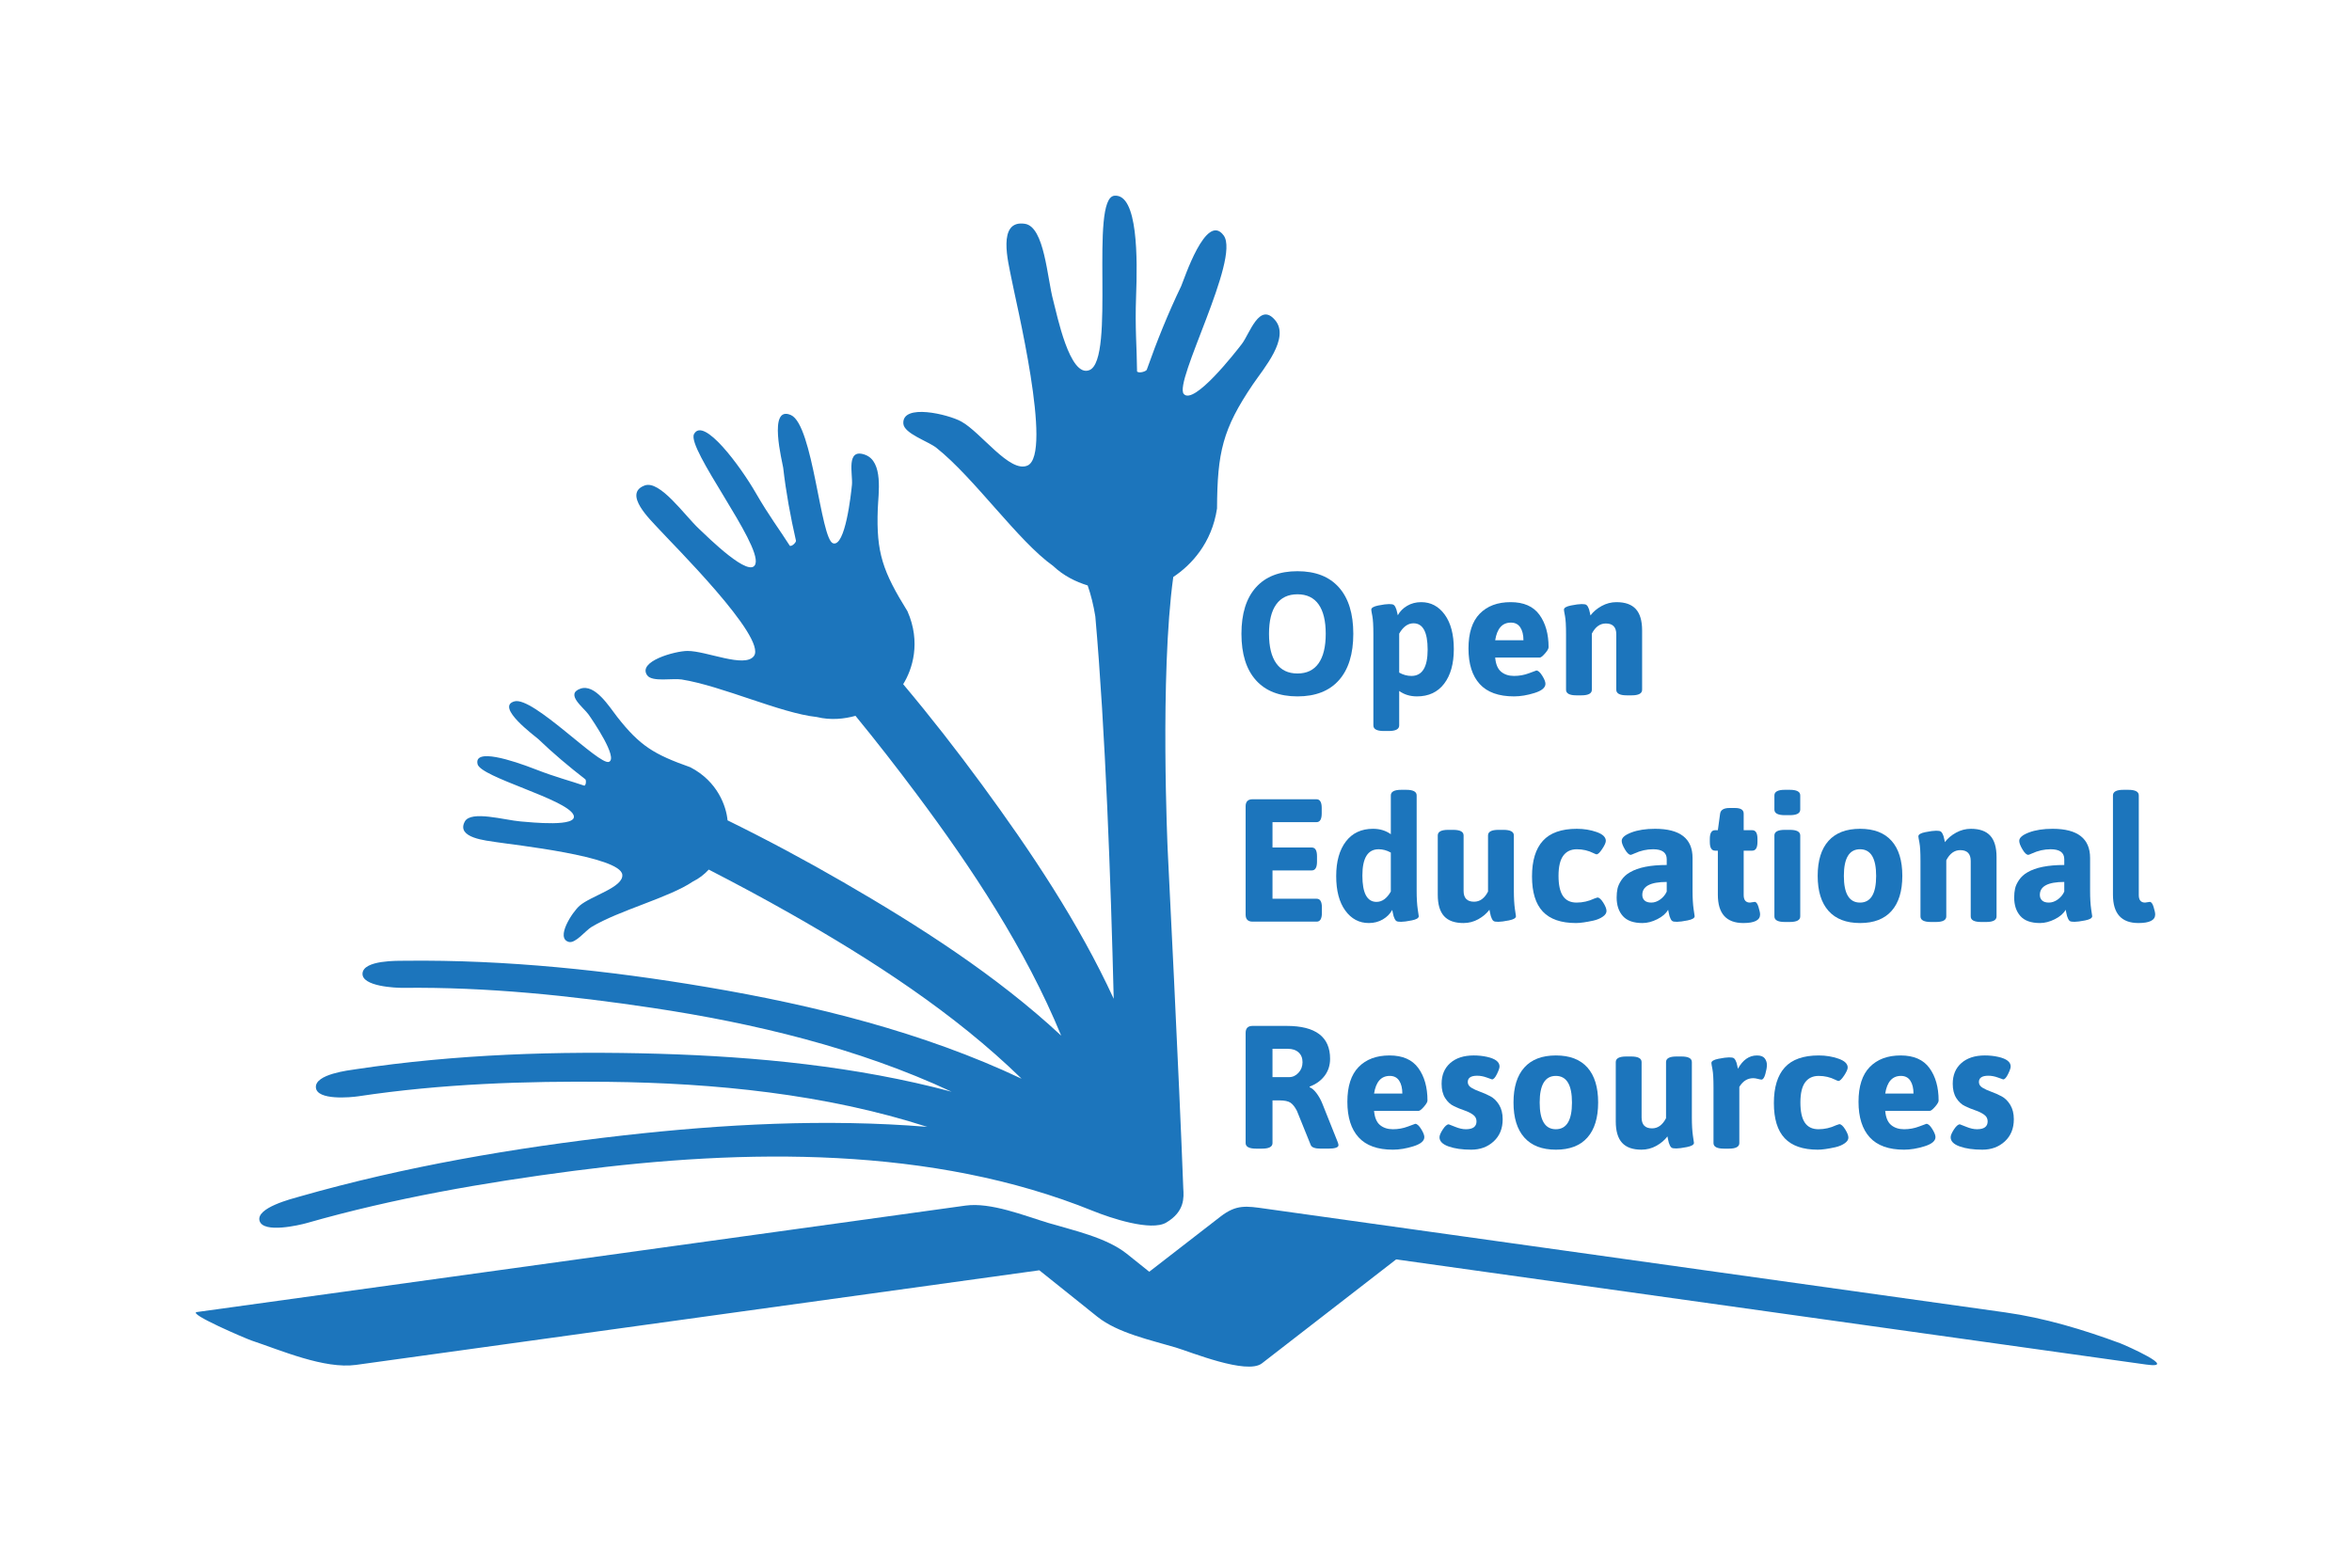 <?xml version="1.0" encoding="utf-8"?>
<!-- Generator: Adobe Illustrator 15.0.2, SVG Export Plug-In . SVG Version: 6.00 Build 0)  -->
<!DOCTYPE svg PUBLIC "-//W3C//DTD SVG 1.1//EN" "http://www.w3.org/Graphics/SVG/1.1/DTD/svg11.dtd">
<svg version="1.1"
	 xmlns:x="http://ns.adobe.com/Extensibility/1.0/" xmlns:i="http://ns.adobe.com/AdobeIllustrator/10.0/" xmlns:graph="http://ns.adobe.com/Graphs/1.0/" i:viewOrigin="0 0" i:rulerOrigin="0 566.9297" i:pageBounds="0 0 850.3896 -566.9297"
	 xmlns="http://www.w3.org/2000/svg" xmlns:xlink="http://www.w3.org/1999/xlink" xmlns:a="http://ns.adobe.com/AdobeSVGViewerExtensions/3.0/"
	 x="0px" y="0px" width="850.39px" height="566.93px" viewBox="0 0 850.39 566.93" enable-background="new 0 0 850.39 566.93"
	 xml:space="preserve">
<g id="Layer_1" i:layer="yes" i:dimmedPercent="50" i:rgbTrio="#4F008000FFFF">
	<g>
		<path i:knockout="Off" fill="#1C75BC" d="M766.554,485.76c-13.371-4.949-27.4-9.173-41.586-11.161
			c-59.627-8.36-119.26-16.726-178.898-25.087c-29.514-4.141-59.037-8.279-88.553-12.413c-6.861-0.965-10.467-1.615-16.23,2.852
			c-8.589,6.65-17.177,13.304-25.766,19.956c-2.698-2.16-5.396-4.321-8.095-6.48c-7.404-5.931-19.497-8.513-28.391-11.172
			c-8.511-2.552-20.736-7.541-29.908-6.277c-21.11,2.922-42.21,5.846-63.312,8.774c-69.18,9.581-138.362,19.157-207.535,28.742
			c-2.367,0.325-4.731,0.654-7.085,0.982c-3.621,0.5,17.784,9.649,19.767,10.31c10.522,3.496,26.303,10.395,37.771,8.804
			c82.342-11.404,164.693-22.81,247.042-34.212c7.011,5.61,14.021,11.221,21.032,16.834c7.356,5.883,19.467,8.449,28.289,11.088
			c5.367,1.603,25.703,9.96,31.15,5.745c16.185-12.539,32.366-25.068,48.546-37.604c90.387,12.672,180.769,25.352,271.157,38.023
			C788.243,495.188,768.317,486.413,766.554,485.76z"/>
		<g i:knockout="Off">
			<path i:knockout="Off" fill="#1C75BC" d="M454.092,245.988c-3.492-3.898-5.236-9.493-5.236-16.786
				c0-7.292,1.744-12.887,5.236-16.786c3.49-3.898,8.496-5.849,15.018-5.849c6.52,0,11.516,1.95,14.986,5.849
				c3.471,3.899,5.205,9.494,5.205,16.786c0,7.293-1.734,12.888-5.205,16.786c-3.471,3.899-8.467,5.849-14.986,5.849
				C462.588,251.836,457.582,249.887,454.092,245.988z M461.443,239.887c1.744,2.444,4.301,3.667,7.666,3.667
				s5.91-1.223,7.635-3.667s2.588-6.007,2.588-10.686s-0.863-8.229-2.588-10.653s-4.27-3.636-7.635-3.636s-5.922,1.212-7.666,3.636
				c-1.746,2.424-2.619,5.975-2.619,10.653S459.697,237.443,461.443,239.887z"/>
			<path i:knockout="Off" fill="#1C75BC" d="M496.557,262.332v-32.94c0-3.161-0.127-5.374-0.379-6.639s-0.379-2.023-0.379-2.276
				c0-0.673,0.852-1.179,2.555-1.517c1.705-0.337,2.977-0.506,3.818-0.506s1.398,0.085,1.672,0.253
				c0.273,0.169,0.494,0.433,0.662,0.79c0.168,0.358,0.295,0.664,0.379,0.917s0.18,0.632,0.285,1.138
				c0.104,0.506,0.178,0.822,0.221,0.948c0.756-1.391,1.881-2.529,3.375-3.414c1.492-0.885,3.186-1.328,5.08-1.328
				c3.49,0,6.33,1.508,8.518,4.521s3.281,7.166,3.281,12.455c0,5.29-1.168,9.463-3.502,12.519c-2.334,3.057-5.605,4.584-9.812,4.584
				c-2.482,0-4.627-0.653-6.436-1.96v12.455c0,1.349-1.262,2.023-3.785,2.023h-1.768
				C497.818,264.355,496.557,263.68,496.557,262.332z M510.312,244.439c3.91,0,5.867-3.171,5.867-9.516
				c0-6.343-1.703-9.516-5.111-9.516c-2.02,0-3.744,1.244-5.174,3.73v14.1C507.324,244.039,508.797,244.439,510.312,244.439z"/>
			<path i:knockout="Off" fill="#1C75BC" d="M535.014,247.379c-2.713-2.972-4.068-7.261-4.068-12.867
				c0-5.605,1.355-9.8,4.068-12.581c2.715-2.782,6.438-4.174,11.17-4.174s8.201,1.518,10.41,4.553s3.312,6.955,3.312,11.76
				c0,0.506-0.432,1.255-1.293,2.245c-0.863,0.99-1.504,1.485-1.924,1.485H540.6c0.209,2.402,0.924,4.109,2.145,5.121
				c1.219,1.012,2.775,1.518,4.67,1.518c1.893,0,3.701-0.326,5.426-0.98c1.725-0.652,2.607-0.979,2.65-0.979
				c0.631,0,1.334,0.622,2.113,1.865c0.777,1.244,1.168,2.224,1.168,2.939c0,1.392-1.316,2.498-3.943,3.319
				c-2.631,0.822-5.102,1.233-7.414,1.233C541.861,251.836,537.729,250.35,535.014,247.379z M550.82,231.541
				c0-1.938-0.379-3.487-1.135-4.646c-0.758-1.159-1.895-1.739-3.408-1.739c-3.113,0-5.006,2.129-5.678,6.386H550.82z"/>
			<path i:knockout="Off" fill="#1C75BC" d="M566.217,249.434v-20.043c0-3.161-0.127-5.374-0.379-6.639s-0.379-2.023-0.379-2.276
				c0-0.673,0.852-1.179,2.555-1.517c1.705-0.337,2.977-0.506,3.818-0.506s1.398,0.085,1.672,0.253
				c0.273,0.169,0.494,0.433,0.662,0.79c0.168,0.358,0.295,0.654,0.379,0.885c0.084,0.232,0.18,0.623,0.285,1.17
				c0.104,0.548,0.178,0.885,0.221,1.012c1.01-1.349,2.355-2.486,4.037-3.414c1.682-0.927,3.471-1.392,5.363-1.392
				c3.156,0,5.49,0.833,7.004,2.498c1.516,1.665,2.271,4.247,2.271,7.745v21.434c0,1.35-1.262,2.022-3.785,2.022h-1.768
				c-2.523,0-3.785-0.673-3.785-2.022v-20.043c0-2.613-1.262-3.92-3.785-3.92c-2.105,0-3.787,1.223-5.049,3.667v20.296
				c0,1.35-1.262,2.022-3.785,2.022h-1.768C567.479,251.457,566.217,250.784,566.217,249.434z"/>
			<path i:knockout="Off" fill="#1C75BC" d="M450.369,330.766v-39.199c0-1.686,0.84-2.529,2.523-2.529h23.094
				c1.262,0,1.893,1.053,1.893,3.16v1.961c0,2.107-0.631,3.16-1.893,3.16h-15.9v9.168h14.197c1.262,0,1.893,1.055,1.893,3.162v1.959
				c0,2.109-0.631,3.162-1.893,3.162h-14.197v10.242h15.965c1.262,0,1.893,1.055,1.893,3.162v1.959c0,2.109-0.631,3.162-1.893,3.162
				h-23.158C451.209,333.295,450.369,332.451,450.369,330.766z"/>
			<path i:knockout="Off" fill="#1C75BC" d="M494.916,333.801c-3.492,0-6.332-1.508-8.518-4.521
				c-2.189-3.014-3.281-7.164-3.281-12.455c0-5.289,1.166-9.463,3.502-12.52c2.334-3.055,5.604-4.584,9.811-4.584
				c2.482,0,4.627,0.654,6.438,1.961v-14.035c0-1.35,1.262-2.023,3.785-2.023h1.766c2.525,0,3.787,0.674,3.787,2.023v34.52
				c0,2.615,0.125,4.807,0.379,6.576l0.379,2.592c0,0.676-0.854,1.182-2.557,1.518c-1.703,0.338-2.977,0.506-3.816,0.506
				c-0.842,0-1.4-0.084-1.674-0.252s-0.494-0.443-0.662-0.822s-0.295-0.695-0.379-0.949c-0.084-0.252-0.178-0.664-0.283-1.232
				s-0.18-0.916-0.221-1.043c-0.758,1.391-1.883,2.529-3.375,3.414C498.502,333.357,496.809,333.801,494.916,333.801z
				 M497.691,326.15c2.02,0,3.744-1.244,5.176-3.73v-14.1c-1.432-0.801-2.904-1.201-4.418-1.201c-3.912,0-5.867,3.172-5.867,9.516
				S494.285,326.15,497.691,326.15z"/>
			<path i:knockout="Off" fill="#1C75BC" d="M519.838,323.559v-21.434c0-1.35,1.262-2.023,3.787-2.023h1.766
				c2.525,0,3.787,0.674,3.787,2.023v20.041c0,2.615,1.262,3.92,3.785,3.92c2.104,0,3.785-1.221,5.049-3.666v-20.295
				c0-1.35,1.262-2.023,3.785-2.023h1.768c2.523,0,3.785,0.674,3.785,2.023v20.041c0,2.615,0.127,4.807,0.379,6.576l0.379,2.592
				c0,0.676-0.854,1.182-2.557,1.518c-1.703,0.338-2.977,0.506-3.816,0.506c-0.842,0-1.4-0.084-1.672-0.252
				c-0.275-0.168-0.496-0.453-0.664-0.854s-0.295-0.717-0.379-0.949c-0.084-0.23-0.178-0.643-0.283-1.232s-0.18-0.949-0.221-1.076
				c-1.01,1.35-2.346,2.488-4.006,3.416c-1.662,0.926-3.461,1.391-5.396,1.391c-3.154,0-5.488-0.832-7.004-2.498
				C520.596,329.639,519.838,327.057,519.838,323.559z"/>
			<path i:knockout="Off" fill="#1C75BC" d="M557.824,329.658c-2.609-2.76-3.912-6.996-3.912-12.707s1.314-10.012,3.943-12.898
				s6.719-4.332,12.271-4.332c2.566,0,4.953,0.391,7.162,1.17c2.209,0.781,3.312,1.846,3.312,3.193c0,0.633-0.432,1.604-1.293,2.908
				c-0.863,1.307-1.547,1.961-2.051,1.961c-0.168,0-0.547-0.148-1.137-0.443c-1.852-0.926-3.848-1.391-5.994-1.391
				c-2.145,0-3.785,0.781-4.922,2.34c-1.135,1.559-1.703,3.982-1.703,7.27c0,3.289,0.537,5.723,1.609,7.303
				c1.072,1.582,2.713,2.371,4.922,2.371s4.344-0.484,6.404-1.453c0.672-0.254,1.051-0.381,1.137-0.381
				c0.631,0,1.334,0.623,2.113,1.865c0.777,1.244,1.166,2.246,1.166,3.004c0,0.76-0.463,1.455-1.387,2.086
				c-0.926,0.633-2.041,1.098-3.346,1.393c-2.691,0.588-4.795,0.885-6.309,0.885C564.428,333.801,560.432,332.42,557.824,329.658z"
				/>
			<path i:knockout="Off" fill="#1C75BC" d="M584.514,324.568c0-1.178,0.104-2.254,0.314-3.223c0.211-0.971,0.695-2.014,1.451-3.131
				c0.758-1.115,1.768-2.033,3.029-2.75c2.986-1.77,7.424-2.656,13.314-2.656v-2.086c0-2.402-1.641-3.604-4.922-3.604
				c-2.314,0-4.566,0.506-6.752,1.518c-0.758,0.338-1.199,0.506-1.326,0.506c-0.631,0-1.336-0.652-2.113-1.961
				c-0.779-1.305-1.166-2.338-1.166-3.098c0-1.139,1.166-2.15,3.502-3.035c2.334-0.885,5.184-1.328,8.549-1.328
				c9.043,0,13.566,3.521,13.566,10.561v11.885c0,2.615,0.127,4.807,0.379,6.576l0.379,2.592c0,0.676-0.854,1.182-2.557,1.518
				c-1.703,0.338-2.977,0.506-3.816,0.506c-0.842,0-1.4-0.084-1.672-0.252c-0.275-0.168-0.496-0.453-0.664-0.854
				s-0.295-0.717-0.379-0.949c-0.084-0.23-0.178-0.643-0.283-1.232s-0.18-0.949-0.221-1.076c-0.758,1.35-2.061,2.488-3.912,3.416
				c-1.852,0.926-3.639,1.391-5.363,1.391c-3.24,0-5.605-0.844-7.1-2.529C585.26,329.586,584.514,327.352,584.514,324.568z
				 M593.789,323.621c0,0.844,0.271,1.518,0.82,2.023c0.545,0.506,1.365,0.758,2.461,0.758c1.092,0,2.166-0.379,3.217-1.137
				c1.051-0.76,1.83-1.707,2.336-2.846v-3.479C596.732,318.941,593.789,320.502,593.789,323.621z"/>
			<path i:knockout="Off" fill="#1C75BC" d="M632.721,326.402l1.703-0.252c0.547,0,1.01,0.621,1.389,1.865s0.568,2.139,0.568,2.688
				c0,2.064-2.02,3.098-6.059,3.098c-6.143,0-9.213-3.414-9.213-10.242v-15.934h-1.01c-1.262,0-1.893-1.053-1.893-3.162v-1.074
				c0-2.107,0.631-3.162,1.893-3.162h1.01l0.82-6.006c0.211-1.348,1.346-2.023,3.408-2.023h1.955c2.104,0,3.156,0.676,3.156,2.023
				v6.006h3.092c1.262,0,1.893,1.055,1.893,3.162v1.074c0,2.109-0.631,3.162-1.893,3.162h-3.092v16.059
				C630.449,325.496,631.205,326.402,632.721,326.402z"/>
			<path i:knockout="Off" fill="#1C75BC" d="M645.34,294.791c-2.523,0-3.785-0.674-3.785-2.023v-5.121
				c0-1.35,1.262-2.023,3.785-2.023h1.768c2.523,0,3.785,0.674,3.785,2.023v5.121c0,1.35-1.262,2.023-3.785,2.023H645.34z
				 M641.555,331.398v-29.273c0-1.35,1.262-2.023,3.785-2.023h1.768c2.523,0,3.785,0.674,3.785,2.023v29.273
				c0,1.35-1.262,2.021-3.785,2.021h-1.768C642.816,333.42,641.555,332.748,641.555,331.398z"/>
			<path i:knockout="Off" fill="#1C75BC" d="M661.115,329.406c-2.609-2.93-3.912-7.154-3.912-12.678
				c0-5.521,1.303-9.736,3.912-12.645c2.607-2.908,6.414-4.363,11.42-4.363s8.803,1.455,11.389,4.363
				c2.588,2.908,3.881,7.123,3.881,12.645c0,5.523-1.293,9.748-3.881,12.678c-2.586,2.93-6.383,4.395-11.389,4.395
				S663.723,332.336,661.115,329.406z M666.668,316.762c0,6.428,1.945,9.641,5.836,9.641s5.836-3.213,5.836-9.641
				s-1.945-9.643-5.836-9.643S666.668,310.334,666.668,316.762z"/>
			<path i:knockout="Off" fill="#1C75BC" d="M694.367,331.398v-20.043c0-3.162-0.127-5.375-0.379-6.639
				c-0.252-1.266-0.379-2.023-0.379-2.277c0-0.672,0.852-1.178,2.555-1.516c1.705-0.338,2.977-0.506,3.818-0.506
				s1.398,0.084,1.672,0.252c0.273,0.17,0.494,0.434,0.662,0.791s0.295,0.654,0.379,0.885c0.084,0.232,0.18,0.623,0.285,1.17
				c0.104,0.547,0.178,0.885,0.221,1.012c1.01-1.35,2.355-2.486,4.037-3.414s3.471-1.393,5.363-1.393
				c3.156,0,5.49,0.834,7.004,2.498c1.516,1.666,2.271,4.248,2.271,7.746v21.434c0,1.35-1.262,2.021-3.785,2.021h-1.768
				c-2.523,0-3.785-0.672-3.785-2.021v-20.043c0-2.613-1.262-3.92-3.785-3.92c-2.105,0-3.787,1.223-5.049,3.666v20.297
				c0,1.35-1.262,2.021-3.785,2.021h-1.768C695.629,333.42,694.367,332.748,694.367,331.398z"/>
			<path i:knockout="Off" fill="#1C75BC" d="M728.25,324.568c0-1.178,0.105-2.254,0.316-3.223c0.209-0.971,0.693-2.014,1.451-3.131
				c0.756-1.115,1.766-2.033,3.027-2.75c2.986-1.77,7.424-2.656,13.314-2.656v-2.086c0-2.402-1.641-3.604-4.922-3.604
				c-2.314,0-4.564,0.506-6.752,1.518c-0.756,0.338-1.197,0.506-1.324,0.506c-0.631,0-1.336-0.652-2.113-1.961
				c-0.779-1.305-1.168-2.338-1.168-3.098c0-1.139,1.168-2.15,3.502-3.035s5.184-1.328,8.551-1.328
				c9.043,0,13.564,3.521,13.564,10.561v11.885c0,2.615,0.127,4.807,0.379,6.576l0.379,2.592c0,0.676-0.852,1.182-2.555,1.518
				c-1.705,0.338-2.977,0.506-3.818,0.506s-1.398-0.084-1.672-0.252s-0.494-0.453-0.662-0.854c-0.17-0.4-0.295-0.717-0.379-0.949
				c-0.084-0.23-0.18-0.643-0.283-1.232c-0.105-0.59-0.18-0.949-0.221-1.076c-0.758,1.35-2.062,2.488-3.912,3.416
				c-1.852,0.926-3.641,1.391-5.365,1.391c-3.238,0-5.605-0.844-7.098-2.529C728.996,329.586,728.25,327.352,728.25,324.568z
				 M737.525,323.621c0,0.844,0.273,1.518,0.82,2.023s1.367,0.758,2.461,0.758s2.166-0.379,3.219-1.137
				c1.051-0.76,1.83-1.707,2.334-2.846v-3.479C740.469,318.941,737.525,320.502,737.525,323.621z"/>
			<path i:knockout="Off" fill="#1C75BC" d="M775.572,326.402l1.705-0.252c0.545,0,1.01,0.621,1.387,1.865
				c0.379,1.244,0.568,2.139,0.568,2.688c0,2.064-2.02,3.098-6.057,3.098c-6.143,0-9.213-3.414-9.213-10.242v-35.912
				c0-1.35,1.262-2.023,3.785-2.023h1.768c2.523,0,3.785,0.674,3.785,2.023v36.037C773.301,325.496,774.059,326.402,775.572,326.402
				z"/>
			<path i:knockout="Off" fill="#1C75BC" d="M450.369,413.361v-39.832c0-1.686,0.84-2.529,2.523-2.529h12.305
				c10.475,0,15.711,3.963,15.711,11.887c0,2.361-0.662,4.416-1.986,6.164c-1.326,1.75-3.125,3.047-5.396,3.889v0.254
				c0.799,0.295,1.619,1,2.461,2.117s1.535,2.35,2.082,3.699l5.553,13.91c0.211,0.547,0.316,0.947,0.316,1.201
				c0,0.844-1.262,1.264-3.785,1.264h-2.588c-2.104,0-3.324-0.443-3.66-1.328l-4.984-12.328c-0.715-1.391-1.482-2.371-2.303-2.941
				c-0.82-0.568-2.178-0.854-4.07-0.854h-2.461v15.428c0,1.35-1.262,2.023-3.785,2.023h-2.146
				C451.631,415.385,450.369,414.711,450.369,413.361z M460.086,389.525h5.994c1.305,0,2.439-0.527,3.408-1.58
				c0.967-1.053,1.451-2.328,1.451-3.826c0-1.494-0.475-2.676-1.42-3.541c-0.947-0.863-2.24-1.295-3.881-1.295h-5.553V389.525z"/>
			<path i:knockout="Off" fill="#1C75BC" d="M491.225,411.307c-2.713-2.971-4.07-7.26-4.07-12.867c0-5.605,1.357-9.799,4.07-12.58
				c2.713-2.783,6.436-4.174,11.168-4.174s8.203,1.518,10.412,4.553c2.207,3.035,3.312,6.955,3.312,11.76
				c0,0.506-0.432,1.254-1.295,2.244c-0.861,0.99-1.504,1.486-1.924,1.486h-16.09c0.211,2.402,0.924,4.109,2.145,5.121
				s2.777,1.518,4.67,1.518s3.701-0.326,5.426-0.98c1.725-0.652,2.609-0.98,2.65-0.98c0.631,0,1.336,0.623,2.115,1.865
				c0.777,1.244,1.166,2.225,1.166,2.939c0,1.393-1.314,2.498-3.943,3.32s-5.102,1.232-7.414,1.232
				C498.07,415.764,493.938,414.277,491.225,411.307z M507.031,395.469c0-1.938-0.379-3.488-1.137-4.646
				c-0.758-1.16-1.893-1.74-3.406-1.74c-3.115,0-5.008,2.129-5.68,6.387H507.031z"/>
			<path i:knockout="Off" fill="#1C75BC" d="M520.469,411.275c0-0.674,0.4-1.623,1.199-2.846s1.514-1.834,2.145-1.834
				c0.084,0,0.842,0.297,2.273,0.887c1.428,0.59,2.732,0.885,3.912,0.885c2.564,0,3.848-0.949,3.848-2.846
				c0-1.012-0.432-1.822-1.293-2.434c-0.863-0.611-1.914-1.127-3.154-1.549c-1.242-0.422-2.482-0.928-3.723-1.518
				c-1.242-0.59-2.295-1.559-3.156-2.908s-1.293-3.076-1.293-5.186c0-3.16,1.041-5.658,3.123-7.492s4.91-2.75,8.486-2.75
				c1.682,0,3.281,0.168,4.797,0.506c3.027,0.674,4.543,1.834,4.543,3.477c0,0.549-0.316,1.467-0.947,2.752
				s-1.221,1.928-1.768,1.928c-0.041,0-0.662-0.221-1.861-0.664c-1.197-0.443-2.365-0.664-3.502-0.664
				c-2.271,0-3.406,0.76-3.406,2.275c0,0.844,0.43,1.529,1.293,2.057c0.861,0.527,1.914,1.01,3.154,1.453
				c1.242,0.443,2.482,0.99,3.725,1.645c1.24,0.654,2.291,1.686,3.154,3.098c0.861,1.412,1.293,3.15,1.293,5.217
				c0,3.33-1.084,5.996-3.25,7.998s-4.879,3.002-8.139,3.002s-5.984-0.391-8.172-1.17S520.469,412.709,520.469,411.275z"/>
			<path i:knockout="Off" fill="#1C75BC" d="M551.135,411.369c-2.609-2.928-3.912-7.154-3.912-12.676s1.303-9.736,3.912-12.645
				c2.607-2.908,6.414-4.363,11.422-4.363c5.004,0,8.801,1.455,11.389,4.363c2.586,2.908,3.881,7.123,3.881,12.645
				s-1.295,9.748-3.881,12.676c-2.588,2.932-6.385,4.395-11.389,4.395C557.549,415.764,553.742,414.301,551.135,411.369z
				 M556.688,398.725c0,6.428,1.945,9.643,5.836,9.643s5.838-3.215,5.838-9.643s-1.947-9.643-5.838-9.643
				S556.688,392.297,556.688,398.725z"/>
			<path i:knockout="Off" fill="#1C75BC" d="M584.197,405.521v-21.434c0-1.348,1.262-2.023,3.787-2.023h1.766
				c2.525,0,3.787,0.676,3.787,2.023v20.043c0,2.613,1.262,3.92,3.785,3.92c2.104,0,3.785-1.223,5.049-3.668v-20.295
				c0-1.348,1.262-2.023,3.785-2.023h1.768c2.523,0,3.785,0.676,3.785,2.023v20.043c0,2.613,0.127,4.805,0.379,6.576l0.379,2.592
				c0,0.674-0.854,1.18-2.557,1.518s-2.977,0.506-3.816,0.506c-0.842,0-1.4-0.084-1.672-0.254c-0.275-0.168-0.496-0.453-0.664-0.854
				s-0.295-0.717-0.379-0.947c-0.084-0.232-0.178-0.643-0.283-1.234c-0.105-0.59-0.18-0.947-0.221-1.074
				c-1.01,1.35-2.346,2.488-4.006,3.414c-1.662,0.926-3.461,1.391-5.396,1.391c-3.154,0-5.488-0.832-7.004-2.496
				C584.955,411.602,584.197,409.021,584.197,405.521z"/>
			<path i:knockout="Off" fill="#1C75BC" d="M619.533,413.361v-20.043c0-3.16-0.127-5.373-0.379-6.639
				c-0.252-1.264-0.379-2.023-0.379-2.275c0-0.674,0.852-1.18,2.555-1.518c1.705-0.336,2.977-0.506,3.818-0.506
				s1.398,0.086,1.672,0.254s0.494,0.432,0.662,0.789c0.168,0.359,0.295,0.654,0.379,0.885c0.084,0.232,0.18,0.623,0.285,1.17
				c0.104,0.549,0.178,0.885,0.221,1.012c1.766-3.203,4.059-4.805,6.877-4.805c1.346,0,2.281,0.348,2.809,1.043
				c0.525,0.695,0.789,1.486,0.789,2.371s-0.189,1.992-0.568,3.32c-0.379,1.326-0.842,1.99-1.389,1.99
				c-0.252,0-0.693-0.084-1.324-0.252s-1.18-0.254-1.641-0.254c-2.105,0-3.787,1.055-5.049,3.162v20.295
				c0,1.35-1.262,2.023-3.785,2.023h-1.768C620.795,415.385,619.533,414.711,619.533,413.361z"/>
			<path i:knockout="Off" fill="#1C75BC" d="M645.277,411.623c-2.609-2.76-3.912-6.996-3.912-12.709
				c0-5.711,1.314-10.01,3.943-12.898c2.629-2.887,6.719-4.33,12.271-4.33c2.566,0,4.953,0.391,7.162,1.17s3.312,1.844,3.312,3.193
				c0,0.631-0.432,1.602-1.293,2.908c-0.863,1.307-1.547,1.959-2.051,1.959c-0.168,0-0.547-0.146-1.137-0.441
				c-1.852-0.928-3.848-1.393-5.994-1.393c-2.145,0-3.785,0.781-4.922,2.34c-1.135,1.561-1.703,3.984-1.703,7.271
				s0.537,5.723,1.609,7.303s2.713,2.371,4.922,2.371s4.344-0.484,6.404-1.455c0.672-0.252,1.051-0.379,1.137-0.379
				c0.631,0,1.334,0.623,2.113,1.865c0.777,1.244,1.166,2.244,1.166,3.004c0,0.758-0.463,1.453-1.387,2.086
				c-0.926,0.633-2.041,1.096-3.346,1.391c-2.691,0.59-4.795,0.885-6.309,0.885C651.881,415.764,647.885,414.385,645.277,411.623z"
				/>
			<path i:knockout="Off" fill="#1C75BC" d="M676.035,411.307c-2.713-2.971-4.068-7.26-4.068-12.867
				c0-5.605,1.355-9.799,4.068-12.58c2.715-2.783,6.438-4.174,11.17-4.174s8.201,1.518,10.41,4.553s3.312,6.955,3.312,11.76
				c0,0.506-0.432,1.254-1.293,2.244c-0.863,0.99-1.504,1.486-1.924,1.486h-16.09c0.209,2.402,0.924,4.109,2.145,5.121
				c1.219,1.012,2.775,1.518,4.67,1.518c1.893,0,3.701-0.326,5.426-0.98c1.725-0.652,2.607-0.98,2.65-0.98
				c0.631,0,1.334,0.623,2.113,1.865c0.777,1.244,1.168,2.225,1.168,2.939c0,1.393-1.316,2.498-3.943,3.32
				c-2.631,0.822-5.102,1.232-7.414,1.232C682.883,415.764,678.75,414.277,676.035,411.307z M691.842,395.469
				c0-1.938-0.379-3.488-1.135-4.646c-0.758-1.16-1.895-1.74-3.408-1.74c-3.113,0-5.006,2.129-5.678,6.387H691.842z"/>
			<path i:knockout="Off" fill="#1C75BC" d="M705.281,411.275c0-0.674,0.398-1.623,1.199-2.846c0.797-1.223,1.514-1.834,2.145-1.834
				c0.084,0,0.842,0.297,2.271,0.887s2.734,0.885,3.912,0.885c2.564,0,3.85-0.949,3.85-2.846c0-1.012-0.432-1.822-1.295-2.434
				c-0.861-0.611-1.914-1.127-3.154-1.549s-2.482-0.928-3.723-1.518s-2.293-1.559-3.154-2.908c-0.863-1.35-1.295-3.076-1.295-5.186
				c0-3.16,1.041-5.658,3.125-7.492c2.082-1.834,4.91-2.75,8.486-2.75c1.682,0,3.281,0.168,4.795,0.506
				c3.029,0.674,4.543,1.834,4.543,3.477c0,0.549-0.314,1.467-0.945,2.752c-0.633,1.285-1.221,1.928-1.768,1.928
				c-0.043,0-0.662-0.221-1.861-0.664s-2.367-0.664-3.502-0.664c-2.271,0-3.408,0.76-3.408,2.275c0,0.844,0.432,1.529,1.295,2.057
				c0.861,0.527,1.912,1.01,3.154,1.453c1.24,0.443,2.482,0.99,3.723,1.645s2.293,1.686,3.154,3.098
				c0.863,1.412,1.295,3.15,1.295,5.217c0,3.33-1.084,5.996-3.25,7.998c-2.168,2.002-4.881,3.002-8.141,3.002
				s-5.984-0.391-8.17-1.17C706.375,413.814,705.281,412.709,705.281,411.275z"/>
		</g>
		<path i:knockout="Off" fill-rule="evenodd" clip-rule="evenodd" fill="#1C75BC" d="M110.965,442.281
			c31.407-8.984,64.035-14.633,96.487-18.867c61.657-8.041,129.616-9.074,187.796,14.523c6.244,2.527,20.901,7.436,26.407,4.191
			c6.736-3.977,6.396-9.072,6.169-12.389c-1.431-38.852-5.631-122.283-5.631-122.283s-2.9-63.2,2.017-98.805
			c6.476-4.289,13.94-12.213,15.819-24.77c0.11-20.291,2.009-28.715,12.989-44.916c3.854-5.689,13.487-16.718,8.02-23.186
			c-5.674-6.727-9.197,4.885-12.023,8.587c-2.474,3.226-17.329,22.228-20.995,18.121c-3.779-4.224,20.493-48.896,14.438-57.3
			c-6.38-8.861-14.438,16.224-15.376,18.246c-4.735,9.86-8.797,19.924-12.403,30.129c0.024,0.655-2.798,1.611-3.568,0.771
			c-0.05-8.318-0.784-15.668-0.349-27.105c0.518-13.508,0.719-37.242-7.842-36.447c-9.09,0.842,0.527,59.124-9.012,63.059
			c-7.18,2.961-11.774-20.318-13.096-25.151c-2.205-8.042-3.128-26.646-10.223-27.751c-10.275-1.6-5.912,14.283-4.989,19.314
			c1.491,8.112,15.234,64.004,5.894,68.111c-6.41,2.82-16.757-11.991-23.945-15.933c-4.698-2.595-21.447-6.646-20.938,0.761
			c0.253,3.623,8.955,6.369,11.976,8.771c13.78,10.961,29.495,33.695,42.151,42.672c3.807,3.609,8.26,5.773,12.52,7.083
			c1.157,3.325,2.09,7.029,2.768,11.204c3.632,41.18,5.598,95.59,6.648,138.27c-12.672-27.533-30.098-53.51-47.707-77.512
			c-9.028-12.301-18.492-24.449-28.415-36.252c3.315-5.334,6.507-15.12,1.566-26.35c-8.939-14.439-11.34-21.166-10.752-37.004
			c0.2-5.564,2.136-17.203-4.617-19.631c-7.013-2.518-4.356,7.111-4.717,10.859c-0.32,3.27-2.407,22.633-6.839,21.174
			c-4.557-1.508-7.194-42.812-15.23-46.375c-8.469-3.756-3.021,17.236-2.794,19.037c1.015,8.871,2.615,17.617,4.598,26.289
			c0.306,0.453-1.274,2.252-2.187,1.965c-3.736-5.882-7.523-10.811-12.297-19.093c-5.643-9.792-18.939-27.771-22.348-21.329
			c-2.723,5.209,24.301,39.641,22.222,46.877c-1.685,5.885-17.386-9.746-20.469-12.648c-5.149-4.826-14.074-17.658-19.589-15.638
			c-8.009,2.938,2.146,12.478,5.049,15.674c4.658,5.173,39.258,39.372,34.451,45.991c-3.301,4.535-17.207-1.877-24.066-1.821
			c-4.487,0.028-18.167,3.781-14.514,8.837c1.793,2.467,9.182,0.971,12.396,1.475c14.646,2.324,35.9,12.217,48.866,13.572
			c5.126,1.257,10.004,0.695,14.033-0.42c7.59,9.266,14.933,18.705,22.046,28.227c19.904,26.631,39.447,56.098,52.324,87.424
			c-23.391-21.775-51.482-39.693-78.779-55.49c-13.605-7.873-27.598-15.365-41.85-22.365c-0.446-4.93-3.49-14.057-13.475-19.209
			c-13.152-4.656-18.219-7.736-26.412-18.191c-2.875-3.664-8.006-12.119-13.358-10.203c-5.566,1.986,1.228,6.792,3.028,9.383
			c1.581,2.25,10.767,15.732,7.325,17.074c-3.534,1.381-27.419-23.73-34.149-21.887c-7.105,1.945,7.478,12.596,8.598,13.631
			c5.391,5.17,11.064,9.947,16.935,14.488c0.429,0.123,0.447,2.094-0.253,2.379c-5.424-1.854-10.342-3.063-17.67-5.917
			c-8.666-3.378-22.387-7.744-20.95-1.856c1.187,4.729,31.995,12.583,34.658,18.294c2.158,4.641-15.692,2.682-19.107,2.41
			c-5.681-0.455-17.966-4.094-20.179,0.049c-3.211,5.988,8.023,6.879,11.492,7.447c5.576,0.912,44.773,5.053,45.463,11.758
			c0.472,4.605-11.329,7.645-15.414,11.205c-2.675,2.32-8.855,11.748-3.933,13.111c2.403,0.658,6.03-4.096,8.229-5.418
			c10.037-6.039,28.119-10.619,36.627-16.414c2.32-1.129,4.211-2.66,5.751-4.326c10.013,5.148,19.923,10.467,29.641,15.982
			c29.134,16.533,59.161,35.893,83.474,59.646c-35.57-16.828-75.028-26.578-113.729-33.131c-35.726-6.039-72.59-9.951-109.184-9.533
			c-2.641,0.025-15.041-0.287-15.391,4.57c-0.324,4.746,12.068,5.262,14.695,5.23c30.279-0.342,60.566,2.811,90.244,7.268
			c36.44,5.473,74.206,14.471,108.05,30.291c-34.356-9.176-70.597-12.678-105.837-13.719c-36.276-1.062-73.346,0.135-109.489,5.582
			c-2.615,0.396-14.927,1.783-14.521,6.639c0.406,4.742,12.742,3.549,15.34,3.156c29.906-4.502,60.361-5.559,90.4-5.223
			c38.178,0.422,78.346,4.369,115.3,16.277c-36.626-3-74.001-0.963-109.999,3.111c-39.306,4.457-79.049,11.254-117.001,22.113
			c-2.738,0.783-15.748,4.027-14.405,8.758C95.165,446.121,108.246,443.057,110.965,442.281z"/>
	</g>
</g>
</svg>
